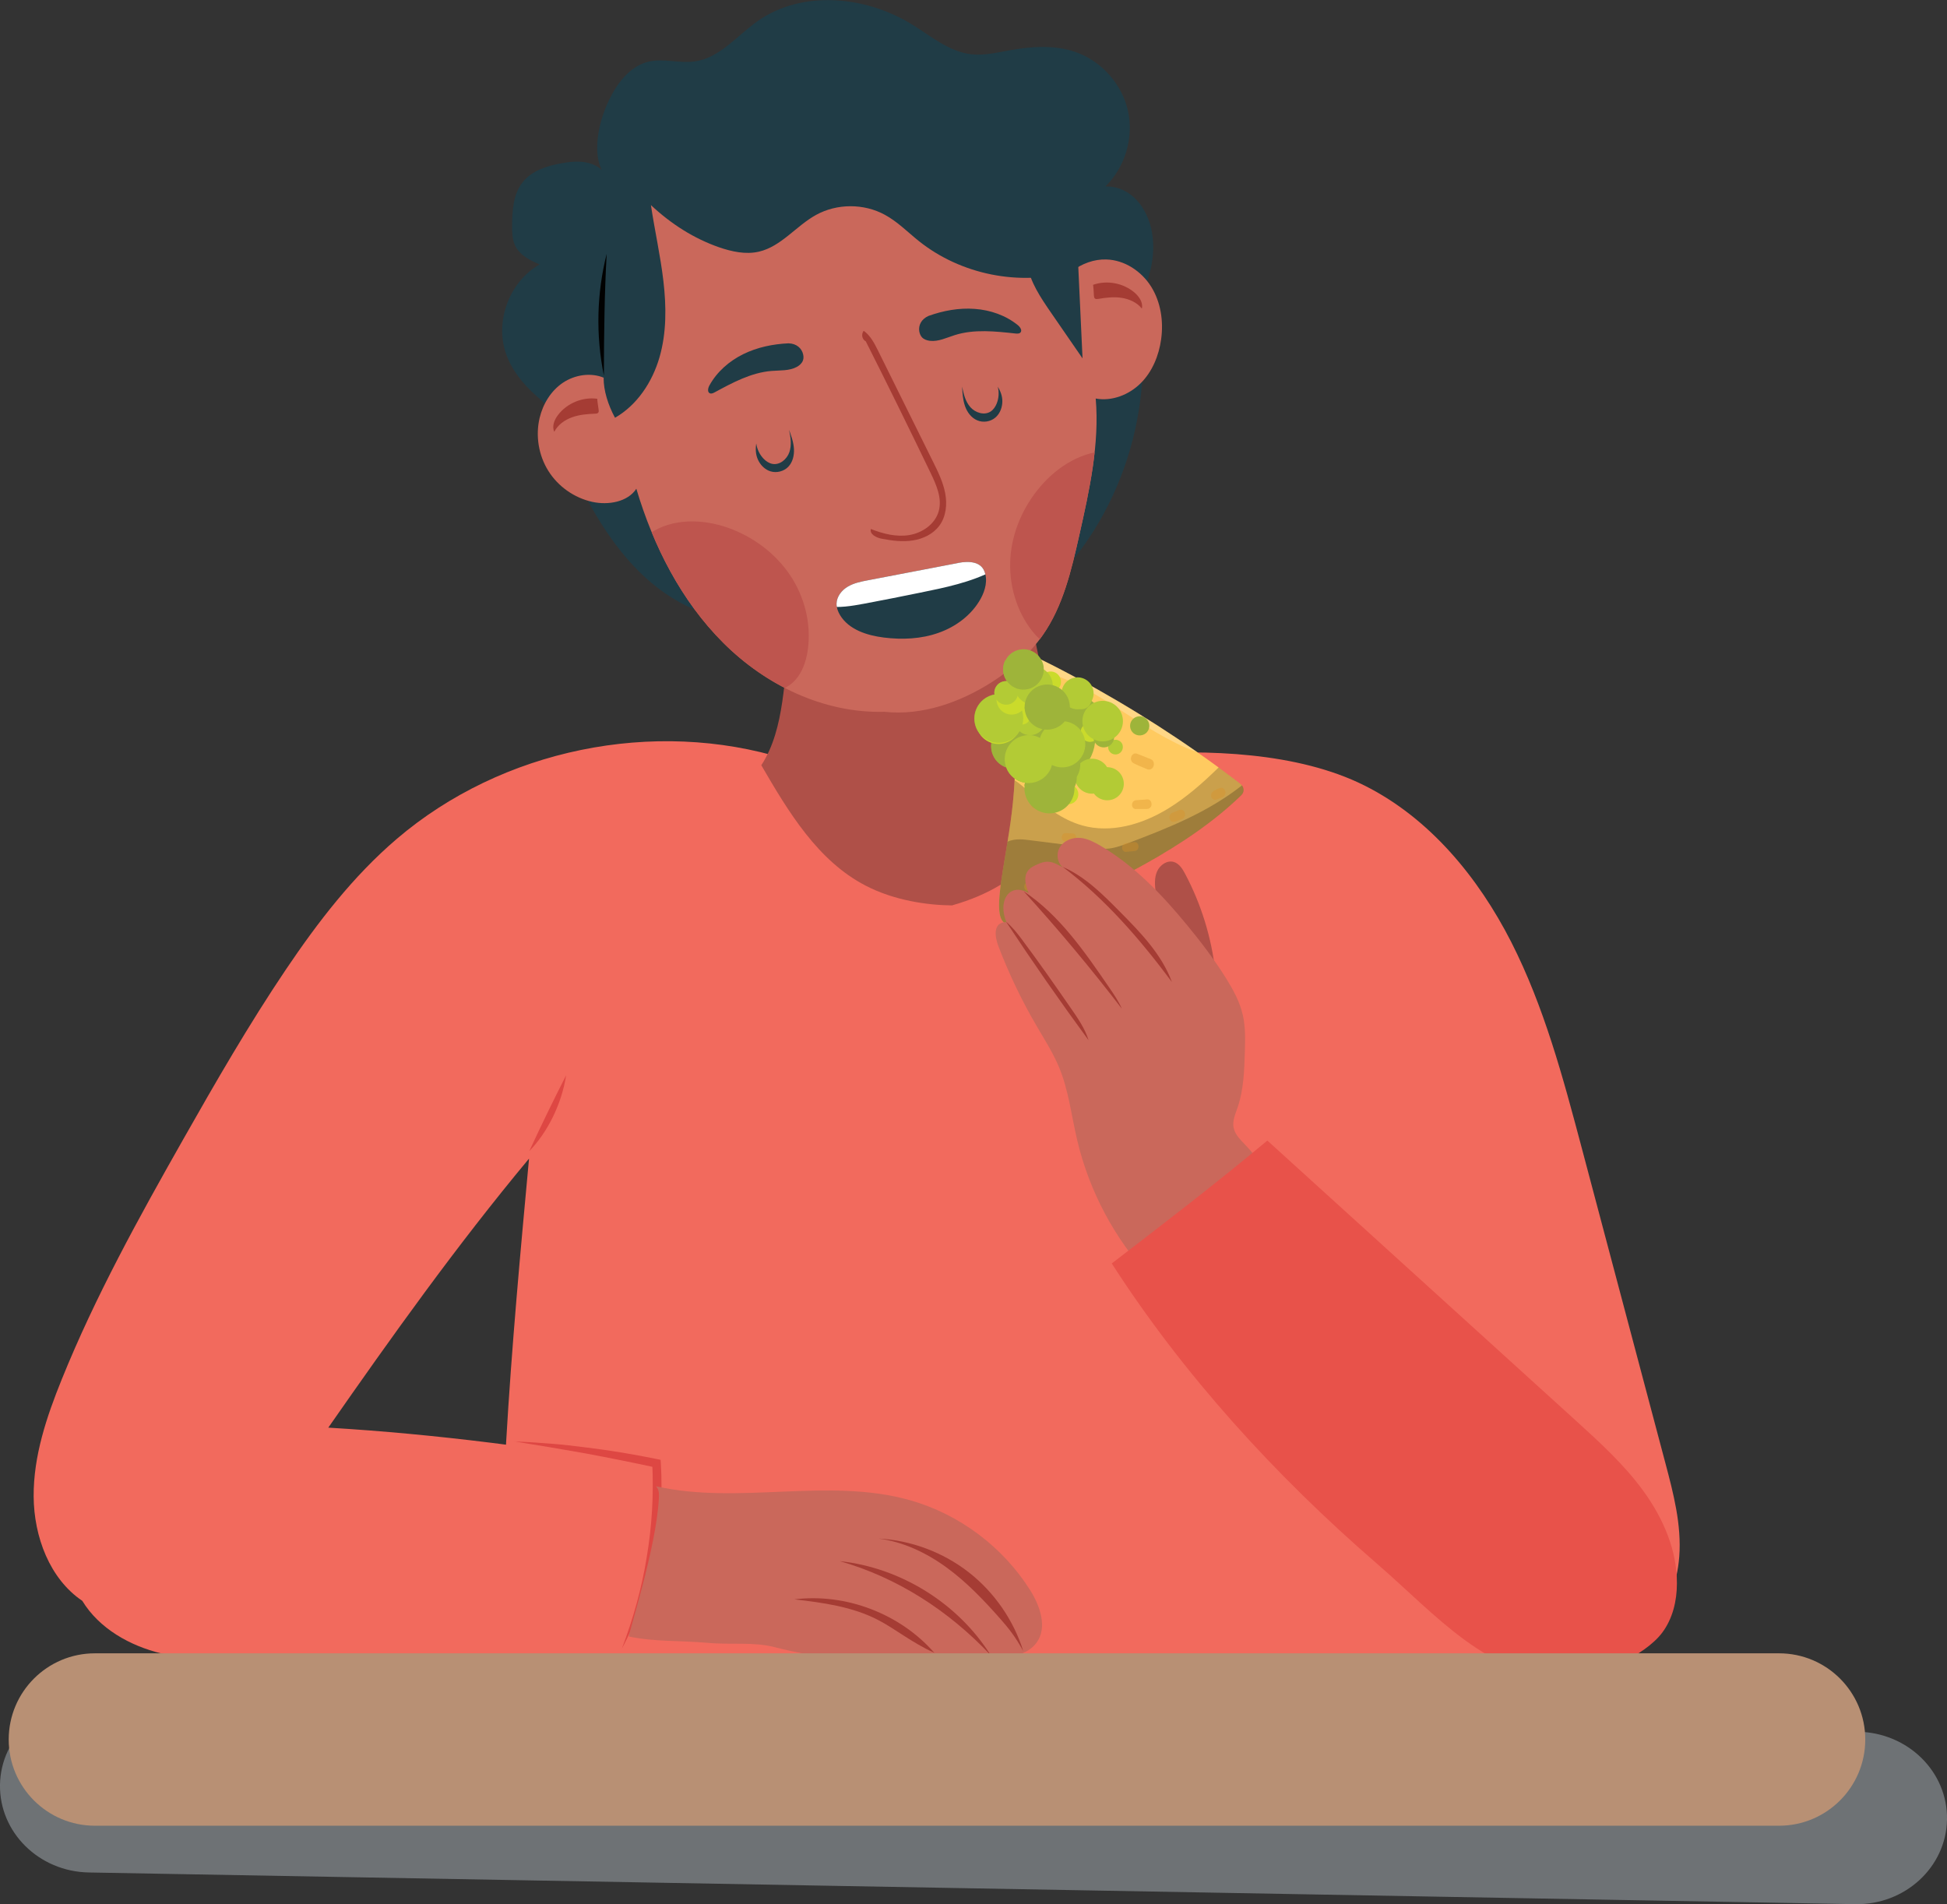 <?xml version="1.0" encoding="UTF-8"?><svg xmlns="http://www.w3.org/2000/svg" xmlns:xlink="http://www.w3.org/1999/xlink" viewBox="0 0 248.2 242.76"><rect x="0" y="0" width="248.2" height="242.76" fill="#333333" stroke="none"/><defs><style>.cls-1{opacity:.22;}.cls-1,.cls-2,.cls-3,.cls-4,.cls-5,.cls-6,.cls-7,.cls-8,.cls-9,.cls-10,.cls-11,.cls-12,.cls-13,.cls-14,.cls-15,.cls-16,.cls-17,.cls-18,.cls-19,.cls-20,.cls-21{stroke-width:0px;}.cls-1,.cls-2,.cls-14{fill:#010101;}.cls-1,.cls-3,.cls-14{mix-blend-mode:overlay;}.cls-3{opacity:.24;}.cls-3,.cls-17{fill:#fff;}.cls-22{clip-path:url(#clippath);}.cls-4{fill:none;}.cls-5{fill:#ca685b;}.cls-6{fill:#f26a5d;}.cls-7{fill:#be554e;}.cls-8{fill:#e8524a;}.cls-9{fill:#ffca60;}.cls-10{fill:#cadb2b;}.cls-23{clip-path:url(#clippath-1);}.cls-11{fill:#de4743;}.cls-12{fill:#af5048;}.cls-13{fill:#9eb43a;}.cls-14{opacity:.21;}.cls-24{isolation:isolate;}.cls-15{fill:#da8f27;opacity:.37;}.cls-16{fill:#aab3b9;mix-blend-mode:multiply;opacity:.5;}.cls-18{fill:#b3cb35;}.cls-19{fill:#a53c34;}.cls-20{fill:#203c46;}.cls-21{fill:#b89074;}</style><clipPath id="clippath"><path class="cls-4" d="M122.12,71.78c-3.81.73-7.62,1.46-11.43,2.19-.9.17-1.81.35-2.6.81s-1.43,1.27-1.45,2.19c0,.51.18,1,.44,1.44,1.12,1.86,3.43,2.6,5.59,2.87,2.33.29,4.75.19,6.97-.6,2.22-.78,4.23-2.28,5.37-4.34.6-1.08.94-2.41.46-3.55-.48-1.14-1.83-1.31-3.35-1.02Z"/></clipPath><clipPath id="clippath-1"><path class="cls-4" d="M76.98,48.16c-1.69-.7-3.71-.38-5.23.64-1.52,1.03-2.53,2.69-2.96,4.48-.54,2.28-.13,4.77,1.11,6.75,1.24,1.99,3.3,3.44,5.59,3.95,2.08.46,4.55,0,5.63-1.67,2.17,7.29,5.72,14.3,11.11,19.67,5.39,5.37,12.76,8.97,20.53,8.77,4.78.51,9.59-1.19,13.65-3.77,2.51-1.6,4.82-3.57,6.52-6.01,2.6-3.72,3.65-8.28,4.65-12.71,1.3-5.77,2.6-11.66,2.1-17.45,2.06.38,4.24-.47,5.73-1.95s2.32-3.53,2.61-5.6c.32-2.3-.04-4.74-1.27-6.71-1.23-1.97-3.4-3.41-5.72-3.47-1.55-.05-3.12.52-4.44,1.53-6.6,1.91-14.09.41-19.46-3.88-1.42-1.14-2.72-2.47-4.32-3.34-2.68-1.47-6.11-1.46-8.78.01-2.54,1.4-4.44,4.02-7.27,4.68-1.7.4-3.49,0-5.14-.57-3.12-1.1-6-2.89-8.64-5.36.48,3.23,1.21,6.43,1.59,9.68s.41,6.59-.5,9.73c-.91,3.14-2.84,6.08-5.67,7.7-.89-1.65-1.46-3.47-1.45-5.09Z"/></clipPath></defs><g class="cls-24"><g id="Layer_1"><path class="cls-16" d="M236.48,242.76l-225.15-4.04c-6.37-.11-11.44-5.13-11.33-11.2h0c.11-6.07,5.36-10.9,11.72-10.78l225.15,4.04c6.37.11,11.44,5.13,11.33,11.2h0c-.11,6.07-5.36,10.9-11.72,10.78Z"/><path class="cls-6" d="M100.12,96.76c-16.8-5.22-36.16-1.24-49.54,10.19-5.55,4.74-10.04,10.58-14.12,16.63-4.73,7.02-8.96,14.36-13.13,21.72-5.63,9.94-11.18,19.97-15.46,30.56-1.93,4.77-3.61,9.77-3.58,14.91.03,5.15,2.05,10.52,6.2,13.32,2.16,3.54,6.06,5.73,10.09,6.71,4.03.98,8.23.9,12.37.81,15.68-.34,31.36-.68,46.59-.2,4.19-6.93,5.69-15.44,4.12-23.39,0,0,.17-.08-.18-.92-13.86-2.45-27.82-4.27-41.63-5.09,8.09-11.61,16.3-23.14,25.59-34.3-2.21,23.94-4.43,47.98-3.42,73.34,39.12,1.41,78.31.77,118.58-2.11,6.95.62,14.2-.34,20.25-3.82,6.04-3.48,10.7-9.73,11.22-16.69.3-4.03-.74-8.03-1.78-11.94-3.55-13.38-7.1-26.75-10.65-40.13-2.38-8.96-4.79-18-8.99-26.26-4.21-8.26-10.41-15.8-18.7-19.95-8.49-4.26-20.08-4.64-29.55-3.96-9.48.67-17.26,2.31-26.74,1.75-4.14-.24-8.68,1.58-17.53-1.17Z"/><path class="cls-11" d="M67.47,146.76c1.5-3.25,3.07-6.48,4.7-9.67-.59,3.76-2.41,7.31-4.7,9.67Z"/><path class="cls-11" d="M65.6,183.78c1.53.04,3.06.15,4.58.27,1.53.11,3.05.3,4.57.49,3.04.37,6.06.87,9.06,1.49l.4.08.03.42c.26,4.08-.06,8.19-.87,12.19-.86,3.99-2.18,7.88-4.09,11.45,1.43-3.79,2.53-7.67,3.16-11.63.67-3.95.9-7.96.71-11.95l.43.5c-2.97-.64-5.96-1.24-8.96-1.8l-4.51-.78-4.52-.74Z"/><path class="cls-5" d="M83.61,189.48c10.6,2.41,21.98-1.18,32.43,1.79,6.26,1.78,11.8,5.94,15.27,11.44,1.27,2.02,2.24,4.74.85,6.68-1.19,1.68-3.54,1.93-5.6,2.04-9.29.47-18.74.93-27.74-1.42-2.81-.73-5.54-.28-8.65-.57-3.24-.29-6.81-.12-9.99-.8-.21-.04,3.49-11.22,3.81-17.61.03-.56.05-1.11-.38-1.56Z"/><path class="cls-19" d="M130.45,210.52c-1.23-3.96-3.7-7.53-6.97-10.08-3.27-2.55-7.34-4.07-11.48-4.29,3.15.41,6.11,1.82,8.67,3.69,2.57,1.87,4.77,4.19,6.87,6.57.94,1.07,1.88,2.2,2.91,4.1Z"/><path class="cls-19" d="M126.29,211.02c-4.16-6.61-11.46-11.16-19.23-11.99,7.21,2.06,13.8,6.22,19.23,11.99Z"/><path class="cls-19" d="M119.11,210.72c-4.37-4.99-11.27-7.63-17.85-6.82,3.65.42,7.38.93,10.64,2.61,2.25,1.16,4.19,2.83,7.21,4.21Z"/><path class="cls-12" d="M154.93,123.87c-.49-4.34-1.8-8.59-3.85-12.46-.34-.64-.76-1.32-1.45-1.52-.86-.25-1.77.39-2.13,1.21-.36.82-.29,1.75-.18,2.63.42,3.53,1.57,7.27,4.44,9.37.36.27.76.51,1.21.57.44.07.94-.07,1.98.18Z"/><path class="cls-12" d="M100.89,80.94c-.58,2.82-.75,5.7-1.17,8.54s-1.12,5.71-2.67,8.08c3.45,5.94,7.2,12.19,13.3,15.35,3.64,1.89,7.85,2.49,11.01,2.52,9.52-2.71,13.61-8.56,17.92-18.92-3.68-.1-4.62-4.94-5.35-7.07-1.2-3.48-1.91-7.46-2.55-11.08-10.11.82-20.21,1.64-30.49,2.59Z"/><path class="cls-20" d="M77.32,22.41c-.53-.93-1.55-1.5-2.59-1.7-1.05-.2-2.13-.08-3.18.11-1.83.33-3.73.93-4.9,2.38-1.23,1.53-1.36,3.64-1.37,5.6,0,.84.02,1.71.37,2.47.52,1.14,1.68,1.84,3.14,2.44-3.8,2.15-5.71,7.14-4.32,11.28.72,2.15,2.21,3.99,3.91,5.49.52.46,1.07.9,1.45,1.48.35.53.55,1.15.75,1.76,1.15,3.52,2.63,6.94,4.4,10.19,2.8,5.15,6.51,10.04,11.65,12.87,2.04,1.12,4.26,1.9,6.5,2.52,13.15,3.68,27.84,2.37,39.92-3.94,9.92-9.11,14.49-23.67,11.95-36.74,1.51-2.72,2.38-5.89,1.86-8.95-.52-3.06-2.61-5.95-5.94-5.9,2.51-2.45,3.63-6.23,2.87-9.65-.77-3.42-3.4-6.36-6.72-7.5-2.68-.92-5.62-.7-8.4-.2-1.6.29-3.22.68-4.84.5-2.84-.32-5.15-2.31-7.58-3.81-5.92-3.65-14-4.42-19.68-.41-2.62,1.85-4.81,4.68-7.99,5.13-1.95.28-3.97-.42-5.89.03-2.35.55-3.98,2.69-5.03,4.85-1.67,3.41-2.25,7.95-.34,9.73Z"/><path class="cls-2" d="M76.98,47.86c-1.04-5.11-.92-10.45.36-15.5-.28,4.97-.34,9.96-.36,15.5Z"/><path class="cls-5" d="M76.98,48.16c-1.69-.7-3.71-.38-5.23.64-1.52,1.03-2.53,2.69-2.96,4.48-.54,2.28-.13,4.77,1.11,6.75,1.24,1.99,3.3,3.44,5.59,3.95,2.08.46,4.55,0,5.63-1.67,2.17,7.29,5.72,14.3,11.11,19.67,5.39,5.37,12.76,8.97,20.53,8.77,4.78.51,9.59-1.19,13.65-3.77,2.51-1.6,4.82-3.57,6.52-6.01,2.6-3.72,3.65-8.28,4.65-12.71,1.3-5.77,2.6-11.66,2.1-17.45,2.06.38,4.24-.47,5.73-1.95s2.32-3.53,2.61-5.6c.32-2.3-.04-4.74-1.27-6.71-1.23-1.97-3.4-3.41-5.72-3.47-1.55-.05-3.12.52-4.44,1.53-6.6,1.91-14.09.41-19.46-3.88-1.42-1.14-2.72-2.47-4.32-3.34-2.68-1.47-6.11-1.46-8.78.01-2.54,1.4-4.44,4.02-7.27,4.68-1.7.4-3.49,0-5.14-.57-3.12-1.1-6-2.89-8.64-5.36.48,3.23,1.21,6.43,1.59,9.68s.41,6.59-.5,9.73c-.91,3.14-2.84,6.08-5.67,7.7-.89-1.65-1.46-3.47-1.45-5.09Z"/><path class="cls-20" d="M130.94,33.7c.38,2.26,1.72,4.24,3.02,6.13,1.35,1.95,2.7,3.9,4.04,5.86-.19-4.02-.37-8.03-.56-12.05,0-.2-.03-.43-.17-.57-.13-.13-.32-.17-.5-.2-1.9-.3-3.83-.39-5.84.84Z"/><path class="cls-19" d="M76.14,50.84c-1.87-.26-3.86.56-5,2.06-.47.61-.81,1.45-.48,2.15.45-.89,1.32-1.51,2.26-1.85.94-.34,1.95-.42,2.95-.46.14,0,.3-.02.39-.13.09-.11.07-.26.05-.39-.08-.55-.17-1.1-.17-1.38Z"/><path class="cls-19" d="M139.35,36.31c1.78-.63,3.89-.22,5.31,1.02.58.51,1.08,1.26.9,2.01-.62-.78-1.6-1.22-2.59-1.37-.99-.15-2-.03-2.98.14-.14.02-.3.04-.41-.05-.11-.09-.12-.24-.13-.37-.03-.56-.06-1.12-.11-1.38Z"/><path class="cls-20" d="M100.52,43.77c-1.99.09-3.98.5-5.77,1.38-1.79.88-3.36,2.25-4.32,4-.18.33-.28.84.06.99.2.09.42-.02.61-.12,2.29-1.24,4.66-2.52,7.26-2.73,1.1-.09,2.26.01,3.23-.52.34-.19.64-.46.77-.82.09-.25.08-.52.02-.78-.17-.75-.82-1.37-1.85-1.4Z"/><path class="cls-20" d="M118.38,40.27c1.88-.67,3.88-1.04,5.87-.89,1.99.14,3.96.82,5.51,2.08.29.24.58.67.32.94-.15.15-.39.14-.61.12-2.59-.28-5.27-.58-7.75.2-1.05.33-2.09.86-3.19.73-.38-.05-.77-.18-1.02-.47-.17-.2-.27-.46-.32-.72-.13-.76.24-1.58,1.19-1.99Z"/><path class="cls-20" d="M96.41,56.56c.1.73.44,1.42.95,1.94.3.31.68.56,1.1.64.94.18,1.86-.59,2.17-1.5.31-.91.16-1.9-.04-2.84.28.78.57,1.58.62,2.41.05.83-.15,1.71-.73,2.31-.57.58-1.48.81-2.26.57-.65-.2-1.18-.7-1.5-1.29s-.46-1.28-.32-2.23Z"/><path class="cls-20" d="M127.19,49.28c.19.71.14,1.48-.13,2.16-.16.4-.41.78-.77,1.02-.8.53-1.94.17-2.58-.54-.64-.72-.88-1.69-1.06-2.63.04.83.09,1.67.36,2.46.27.79.8,1.52,1.57,1.84.75.32,1.68.18,2.3-.35.52-.44.81-1.1.88-1.77s-.07-1.36-.57-2.18Z"/><path class="cls-19" d="M110.36,43.5c2.81,5.57,5.56,11.17,8.27,16.79.74,1.54,1.5,3.25,1.03,4.9-.46,1.62-2.06,2.74-3.72,3.02-1.66.28-3.36-.15-4.93-.77-.17.68.7,1.11,1.38,1.24,1.31.25,2.65.43,3.97.22,1.32-.2,2.61-.82,3.4-1.9.85-1.16,1-2.72.73-4.13s-.91-2.72-1.55-4.01c-2.34-4.72-4.67-9.44-7.01-14.16-.47-.94-.97-1.93-1.83-2.53-.32.41-.24,1.06.25,1.34Z"/><path class="cls-20" d="M122.12,71.78c-3.81.73-7.62,1.46-11.43,2.19-.9.17-1.81.35-2.6.81s-1.43,1.27-1.45,2.19c0,.51.18,1,.44,1.44,1.12,1.86,3.43,2.6,5.59,2.87,2.33.29,4.75.19,6.97-.6,2.22-.78,4.23-2.28,5.37-4.34.6-1.08.94-2.41.46-3.55-.48-1.14-1.83-1.31-3.35-1.02Z"/><g class="cls-22"><path class="cls-17" d="M106.89,73.87c-.68,1.05-1.19,2.21-1.51,3.42,1.58.24,3.18-.03,4.75-.32,2.38-.44,4.74-.92,7.11-1.4,3.25-.66,6.55-1.33,9.48-2.88-.1-1.19-1.22-2.08-2.39-2.33-1.17-.24-2.37.02-3.53.28-4.6,1.03-9.19,2.05-13.91,3.23Z"/></g><g class="cls-23"><path class="cls-7" d="M142.21,57.55c-3.44-.39-6.81,1.46-9.16,4-2.27,2.46-3.81,5.62-4.19,8.94-.37,3.33.44,6.8,2.39,9.52.95,1.33,2.24,2.52,3.83,2.87,2.24.49,4.5-.79,6.19-2.34,3.17-2.92,5.21-7.03,5.63-11.33.42-4.29-.8-8.72-4.7-11.67Z"/><path class="cls-7" d="M82.85,68c2.86-1.94,6.71-1.86,9.97-.71,3.15,1.12,5.98,3.21,7.86,5.98,1.88,2.77,2.76,6.23,2.3,9.55-.22,1.62-.81,3.27-2.06,4.32-1.76,1.47-4.35,1.39-6.57.8-4.16-1.12-7.88-3.81-10.24-7.42-2.36-3.61-3.34-8.09-1.25-12.52Z"/></g><path class="cls-9" d="M128.14,117.71c-1.48-.78-.55-5.09.3-10.4.26-1.58.51-3.26.68-4.95.1-.96.17-1.93.22-2.89.01-.23.02-.46.03-.69.09-2.43.06-4.87.02-7.31-.04-2.5-.07-4.99.04-7.48,0-.15.05-.3.13-.43.43-.66,1.41-.35,2.11,0,7.38,3.61,14.41,7.75,20.98,12.35.12.08.23.16.35.25.79.55,1.57,1.12,2.34,1.68.92.68,1.83,1.36,2.73,2.05.09.07.17.15.23.24.3.39.28.9-.08,1.25-6.82,6.64-17.17,11.7-27.93,16.13-.67.28-1.51.55-2.18.2Z"/><path class="cls-1" d="M128.14,117.71c-1.48-.78-.55-5.09.3-10.4.93-.43,1.97-.31,2.95-.18,2.48.32,4.96.63,7.44.94.87.11,1.76.21,2.64.1.83-.11,1.64-.41,2.43-.71,5-1.89,10.09-3.91,14.42-7.33.3.39.28.9-.08,1.25-6.82,6.64-17.17,11.7-27.93,16.13-.67.28-1.51.55-2.18.2Z"/><path class="cls-14" d="M128.14,117.71c-1.48-.78-.55-5.09.3-10.4.26-1.58.51-3.26.68-4.95.1-.96.17-1.93.22-2.89.68.42,1.28.99,1.88,1.54,2.02,1.83,4.22,3.52,6.76,4.23,3.63,1.01,7.58-.1,10.94-2.16,2.33-1.43,4.42-3.27,6.43-5.24.92.68,1.83,1.36,2.73,2.05.09.07.17.15.23.24.3.39.28.9-.08,1.25-6.82,6.64-17.17,11.7-27.93,16.13-.67.28-1.51.55-2.18.2Z"/><path class="cls-15" d="M146.47,98.11c.65.01.87-1,.28-1.3-.49-.19-.98-.41-1.47-.59-.24-.08-.48-.25-.74-.12-.35.15-.48.66-.27.99.09.15.25.22.4.29.16.08.32.16.49.23.29.12.59.25.88.37.14.05.28.15.44.13Z"/><path class="cls-15" d="M155.18,101.89c.17-.06.33-.13.5-.19.13-.05.27-.08.36-.2.45-.47,0-1.27-.57-1.02-.22.09-.45.18-.66.31-.22.1-.43.31-.42.59-.02.23.11.45.3.54.16.07.32.05.49-.03Z"/><path class="cls-15" d="M149.98,104.68c.16-.06.32-.11.48-.17.15-.06.32-.08.43-.23.45-.47,0-1.27-.57-1.01-.23.09-.46.19-.7.28-.13.05-.27.09-.36.21-.29.27-.2.83.13.98.05.01.09.03.14.04.16.03.3-.05.45-.1Z"/><path class="cls-15" d="M144.84,103.14c.36,0,.72,0,1.09,0,.19-.02.41.04.58-.09.53-.32.28-1.22-.31-1.13-.45.03-.91.06-1.36.1-.36,0-.63.4-.51.78.08.23.3.38.51.34Z"/><path class="cls-15" d="M143.59,108.6c.27-.03.54-.05.8-.08.16-.03.34,0,.48-.1.49-.3.27-1.14-.29-1.06-.29.04-.58.08-.88.12-.13.02-.28.01-.4.1-.48.29-.25,1.1.28,1.02Z"/><path class="cls-15" d="M136.46,111.2c.11-.04.22-.08.33-.12.13-.05.26-.1.4-.15.16-.07.35-.09.46-.24.41-.43,0-1.15-.51-.92-.34.13-.68.26-1.01.39-.31.07-.51.44-.4.77.07.18.2.31.38.34.12.02.24-.03.35-.07Z"/><path class="cls-15" d="M136.39,107.32c.21,0,.43.07.61-.09.35-.29.22-.91-.2-.97-.23-.01-.47-.02-.7-.03-.13,0-.26-.04-.39,0-.51.14-.48.97.03,1.05.22.01.43.03.65.04Z"/><path class="cls-15" d="M136.26,97.71c.48-.22.41-1.01-.09-1.09-.46-.13-.91-.26-1.37-.4-.54-.25-.99.48-.56.92.03.03.07.05.11.07,0,0,0,0,0,0,0,0,0,0,0,0,.03.02.07.03.11.04.06.02.11.04.17.06.28.09.56.18.84.27l.4.13c.12.06.26.05.39,0Z"/><path class="cls-15" d="M134.52,89.37c.57.01.76-.88.24-1.14-.32-.19-.64-.39-.96-.59-.05-.03-.11-.07-.16-.11-.03-.03-.06-.05-.09-.06,0,0,0,0,0,0,0,0,0,0,0,0-.02,0-.04-.02-.07-.02-.39-.15-.78.34-.63.77.07.24.3.32.47.45.23.16.46.31.69.46.16.09.31.26.5.23Z"/><path class="cls-15" d="M132.46,103.05c.21,0,.44.05.62-.11.37-.3.23-.96-.21-1.02-.22,0-.44,0-.66,0-.19,0-.4-.04-.57.11-.37.3-.23.96.21,1.02.2,0,.41,0,.61,0Z"/><path class="cls-15" d="M131.24,113.55c.14-.06.28-.13.42-.19.23-.11.46-.22.7-.33.07-.03.12-.07.17-.13.42-.44,0-1.19-.53-.95-.35.17-.69.35-1.04.52-.35.13-.5.56-.3.9.13.2.38.28.59.18Z"/><path class="cls-3" d="M132.47,85.49c-.39-.09-.82-.16-1.16.08-.48.33-.54,1.07-.6,1.69-.14,1.48-.6,2.93-1.31,4.21-.04-2.5-.07-4.99.04-7.48,0-.15.05-.3.13-.43.43-.66,1.41-.35,2.11,0,7.38,3.61,14.41,7.75,20.98,12.35-.07-.02-.13-.05-.2-.07-7.03-2.57-12.75-8.66-20-10.35Z"/><path class="cls-5" d="M146.62,162.83c-4.53-4.89-7.77-10.98-9.3-17.47-.74-3.13-1.09-6.38-2.33-9.34-.76-1.81-1.82-3.47-2.81-5.16-1.92-3.28-3.57-6.72-4.92-10.27-.47-1.24-.67-3.05,1.03-3.03-.37-.94-.55-2.02-.17-2.96.38-.94,1.44-1.65,3.01-.74-.35-.9-.68-1.97-.14-2.78.3-.44.8-.69,1.29-.9.39-.17.8-.32,1.23-.32.8-.01,1.51.47,2.33.93-.97-.42-1.29-1.78-.78-2.7.52-.92,1.66-1.37,2.71-1.26.86.09,1.66.5,2.41.93,4.39,2.55,7.96,6.3,11.18,10.22,1.78,2.16,3.48,4.4,4.96,6.78.9,1.45,1.73,2.97,2.11,4.64.35,1.54.31,3.14.26,4.72-.07,2.39-.15,4.83-.93,7.09-.28.82-.66,1.67-.51,2.52.16.88.85,1.55,1.46,2.19.89.93,1.7,1.94,2.41,3.01.62.93,1.2,2.08.83,3.14-.24.69-.82,1.19-1.38,1.66-2.01,1.67-4.03,3.35-6.04,5.02-1.27,1.06-2.58,2.14-4.14,2.69-1.14.4-2.48.58-3.23,1.53-.29-.23-.58-.47-.53-.12Z"/><path class="cls-19" d="M128.24,117.49c3.38,5.13,6.89,10.17,10.53,15.13-.46-1.49-1.37-2.81-2.26-4.09-2.06-2.97-4.13-5.95-6.3-8.84-.55-.73-1.12-1.47-1.97-2.2Z"/><path class="cls-19" d="M130.52,113.66c4.37,4.8,8.54,9.79,12.49,14.94-.41-.95-1-1.81-1.59-2.67-3.15-4.6-6.38-9.29-10.9-12.28Z"/><path class="cls-19" d="M135.47,110.52c5.41,4.06,9.88,9.25,13.92,14.67-1.3-3.53-4.01-6.32-6.66-8.99-2.18-2.2-4.4-4.44-7.26-5.68Z"/><path class="cls-8" d="M141.73,161.07c6.58-5.05,13.16-10.09,19.83-15.66,13.1,11.89,26.2,23.79,39.3,35.68,3.11,2.83,6.25,5.68,8.71,9.1,2.46,3.41,4.22,7.47,4.2,11.68,0,2.22-.54,4.49-1.87,6.27-2.2,2.96-8.4,5.73-12.08,5.75-10.05.05-16.69-7.96-24.29-14.54-13-11.25-24.7-24.12-33.81-38.28Z"/><path class="cls-13" d="M132,94.29c.02.06.04.12.05.19.13.56.09,1.12-.1,1.63-.03.1-.07.19-.12.28-.05.11-.11.21-.18.31-.35.55-.9.98-1.57,1.18-.61.18-1.23.16-1.79-.05-.84-.29-1.52-.96-1.8-1.88-.13-.42-.15-.86-.09-1.27,0-.04.01-.08.01-.12.2-1.01.94-1.89,2-2.2.32-.1.64-.13.95-.12.2,0,.4.04.59.09.03.01.07.02.1.03.03,0,.05.02.08.03.06.02.12.04.19.07.59.24,1.09.66,1.41,1.23.02.03.04.06.06.09.08.16.16.34.21.52Z"/><path class="cls-13" d="M139.38,92.27c.1.32.17.66.21.99.04.35.05.71.03,1.07,0,.02,0,.04,0,.06h0c0,.1-.01.2-.03.3-.09.74-.31,1.44-.67,2.06-.33.59-.77,1.09-1.32,1.47-.14.1-.29.19-.44.27-.05.02-.1.05-.15.08-.17.08-.34.15-.52.2,0,0-.02.01-.03.01-.45.2-.94.32-1.45.38-.6.06-1.22.02-1.83-.12-.06-.01-.12-.03-.18-.05-.18-.05-.36-.1-.54-.17-.1.1-.21.2-.33.3,0,0-.02.01-.03.02-.26.23-.55.45-.88.68-.1.07-.21.14-.32.21-.1.06-.2.12-.31.17.01-.14.03-.28.07-.41-1.07-.16-2.01-.89-2.4-1.95-.84-.29-1.52-.96-1.8-1.88-.13-.42-.15-.86-.09-1.27-.61-.2-1.15-.61-1.51-1.17-.23-.3-.42-.64-.53-1.02-.49-1.64.44-3.37,2.08-3.87.12-.04.23-.06.35-.08-.11-.73.33-1.44,1.06-1.65.18-.05.36-.07.54-.06-.16-.23-.29-.48-.38-.77-.2-.66-.12-1.35.18-1.91.95.34,1.99.61,2.95.91.56.17,1.1.36,1.57.57.11.05.22.11.31.18.03.02.06.04.09.06.41.3.75.73,1.08,1.17.1.13.19.26.29.38.12.16.24.31.37.46.16.2.33.37.51.51.19.16.4.28.63.34.02,0,.04.01.06.02.24.09.47.19.68.3.3.16.57.33.82.52.26.2.5.41.7.64.03.04.06.07.09.11.04.04.08.09.12.13.3.37.53.77.72,1.19.09.2.17.4.23.6Z"/><path class="cls-10" d="M137.41,100.88c-.21-.68-.92-1.06-1.6-.86s-1.06.92-.86,1.6.92,1.07,1.6.86,1.07-.92.86-1.61Z"/><path class="cls-18" d="M141.35,98.31c-.36-1.18-1.6-1.85-2.78-1.49s-1.85,1.6-1.49,2.78,1.6,1.85,2.78,1.49c1.18-.36,1.85-1.6,1.49-2.78Z"/><path class="cls-18" d="M143.17,99.31c-.34-1.12-1.51-1.75-2.63-1.41s-1.75,1.51-1.41,2.63,1.51,1.74,2.63,1.41,1.75-1.51,1.41-2.63Z"/><path class="cls-18" d="M143.11,94.98c-.15-.5-.68-.78-1.18-.63s-.78.68-.63,1.17.68.78,1.17.63.78-.68.63-1.18Z"/><path class="cls-13" d="M146.46,92.18c-.2-.65-.88-1.01-1.53-.81s-1.01.87-.82,1.52.88,1.01,1.53.82,1.02-.88.82-1.53Z"/><path class="cls-10" d="M140.1,93.04c-.19-.63-.86-.99-1.5-.8s-1,.86-.8,1.49.86,1,1.5.8.99-.86.8-1.5Z"/><path class="cls-13" d="M141.97,93.59c-.21-.7-.95-1.1-1.65-.89s-1.09.95-.88,1.65c.21.7.95,1.09,1.65.88s1.1-.95.88-1.65Z"/><circle class="cls-13" cx="138.48" cy="90.52" r="1.33"/><path class="cls-18" d="M139.32,87.8c-.32-1.07-1.46-1.68-2.54-1.36-1.08.32-1.69,1.46-1.36,2.54.33,1.08,1.46,1.69,2.54,1.36s1.69-1.46,1.36-2.54Z"/><path class="cls-13" d="M135.44,95.89c-.25-.82-1.12-1.29-1.94-1.04s-1.29,1.12-1.04,1.94,1.12,1.29,1.95,1.04,1.29-1.12,1.04-1.94Z"/><path class="cls-13" d="M137.15,98.45c-.41-1.36-1.85-2.13-3.21-1.72-1.36.41-2.13,1.85-1.72,3.21.41,1.36,1.85,2.13,3.21,1.72s2.13-1.85,1.72-3.21Z"/><path class="cls-18" d="M139.06,88.87c-.19-.64-.86-1-1.5-.81s-1,.87-.81,1.5.86,1,1.5.8,1-.86.81-1.5Z"/><path class="cls-10" d="M135.2,86.55c-.21-.7-.95-1.1-1.65-.89s-1.1.95-.89,1.65.95,1.1,1.65.89,1.1-.95.89-1.65Z"/><path class="cls-18" d="M133.21,91.14c-.32-1.06-1.43-1.65-2.49-1.33s-1.66,1.43-1.34,2.49c.32,1.06,1.44,1.66,2.5,1.34s1.65-1.44,1.34-2.5Z"/><path class="cls-18" d="M135.49,99.9c-.26-.88-1.19-1.37-2.06-1.11-.88.26-1.38,1.19-1.11,2.07.26.88,1.19,1.37,2.07,1.1s1.37-1.18,1.11-2.06Z"/><path class="cls-13" d="M136.84,99.57v.02c.07.22.11.44.13.66,0,.04,0,.08,0,.11.04.8-.23,1.58-.73,2.18-.38.47-.91.83-1.53,1.02-1.69.51-3.47-.45-3.98-2.13-.13-.42-.16-.83-.12-1.24.01-.14.03-.28.07-.41.15-.66.51-1.25,1.02-1.69.29-.26.65-.46,1.04-.6.04-.02.07-.03.11-.04h0c.29-.09.59-.14.89-.14.13,0,.27,0,.4.02.27.03.54.1.79.2.2.08.4.18.57.3.38.24.7.56.95.95.16.24.28.51.37.79Z"/><path class="cls-13" d="M137.58,96.56c-.48-1.61-2.18-2.52-3.79-2.03-1.6.48-2.51,2.18-2.03,3.79s2.18,2.52,3.79,2.03,2.52-2.18,2.03-3.79Z"/><path class="cls-18" d="M138.23,94.04c-.47-1.56-2.11-2.44-3.67-1.97-1.55.47-2.44,2.11-1.97,3.67.47,1.55,2.12,2.44,3.67,1.97s2.43-2.12,1.97-3.67Z"/><path class="cls-18" d="M133.55,89.69c-.23-.75-1.02-1.18-1.78-.95s-1.18,1.02-.95,1.78,1.03,1.18,1.78.95,1.18-1.02.95-1.78Z"/><path class="cls-10" d="M133.15,95.3c-.18-.61-.83-.95-1.43-.77s-.95.82-.76,1.43.82.95,1.43.77.95-.82.77-1.43Z"/><path class="cls-18" d="M134.08,95.88c.08.26.12.52.12.78.01.23,0,.45-.05.68-.01.06-.02.12-.05.19-.03.13-.07.26-.12.38-.13.33-.32.63-.56.89-.08.09-.15.17-.24.24-.2.19-.43.34-.69.47-.01,0-.03.01-.04.02-.1.05-.2.09-.31.13-.04.02-.08.03-.12.04-.26.08-.53.12-.79.13-.19.01-.37,0-.55-.03-1.07-.16-2.01-.89-2.4-1.95-.03-.06-.05-.12-.07-.18-.49-1.62.43-3.33,2.04-3.82.26-.08.52-.12.78-.12.14-.01.28,0,.41,0,0,0,.01,0,.02,0,.11.01.21.03.31.05.28.06.55.16.8.29.3.16.57.37.8.62.05.05.09.1.13.15.24.3.44.65.56,1.05Z"/><path class="cls-10" d="M131.31,90.99c-.17-.57-.78-.89-1.35-.72s-.9.77-.73,1.34.78.89,1.35.72.9-.77.72-1.35Z"/><path class="cls-10" d="M130.04,91.15c.12.41.15.83.09,1.23,0,0,0,0,0,.01-.04.27-.11.53-.22.78-.12.27-.28.51-.48.73-.33.38-.78.67-1.3.83-.59.18-1.19.16-1.73-.03-.61-.2-1.15-.61-1.51-1.17-.14-.22-.25-.46-.33-.72-.46-1.51.4-3.11,1.91-3.57.17-.05.35-.09.52-.11.02,0,.03,0,.04,0,.71-.07,1.4.13,1.95.54h0c.27.2.51.45.71.73.01.03.03.05.04.07.08.11.14.24.19.37.05.1.08.2.11.31Z"/><path class="cls-18" d="M130.31,90.7c.17.57.17,1.15.03,1.68,0,.02-.01.05-.02.07-.08.28-.19.54-.34.78-.15.24-.33.47-.55.66-.33.31-.74.54-1.2.68-.61.18-1.24.17-1.82,0-.6-.19-1.13-.54-1.52-1.05-.23-.3-.42-.64-.53-1.02-.49-1.64.44-3.37,2.08-3.87.12-.04.23-.06.35-.08.13-.02.25-.03.37-.04.85-.05,1.66.25,2.27.8.26.23.48.51.65.83.01.03.03.06.05.1.06.11.11.23.15.35.02.04.03.07.04.11Z"/><path class="cls-10" d="M132.84,86.66c-.18-.6-.81-.94-1.42-.76-.6.18-.94.81-.76,1.42s.81.94,1.42.76.94-.81.76-1.41Z"/><path class="cls-10" d="M130.81,88.62c-.31-1.02-1.38-1.59-2.4-1.29-1.02.31-1.6,1.38-1.29,2.4s1.38,1.6,2.4,1.29,1.6-1.38,1.29-2.41Z"/><path class="cls-18" d="M134.1,86.71c-.39-1.29-1.75-2.02-3.04-1.63-1.28.39-2.01,1.75-1.62,3.04.39,1.28,1.75,2.01,3.03,1.62s2.02-1.75,1.63-3.03Z"/><path class="cls-13" d="M136.26,89.32c-.46-1.53-2.07-2.39-3.59-1.93s-2.39,2.06-1.93,3.59,2.07,2.38,3.59,1.92,2.39-2.07,1.93-3.59Z"/><path class="cls-18" d="M129.72,87.9c.08.28.08.57,0,.83-.05.21-.16.4-.3.57-.12.14-.27.26-.44.36h0c-.09.05-.18.09-.28.12-.64.19-1.31-.06-1.67-.59-.02-.02-.03-.04-.04-.06-.07-.11-.12-.23-.16-.36-.02-.07-.04-.15-.05-.23-.11-.73.33-1.44,1.06-1.65.18-.05.36-.07.54-.06.37.02.71.18.96.44.01,0,.02,0,.02.02.13.14.24.3.31.49.02.04.03.08.05.12Z"/><path class="cls-13" d="M132.95,84.58c.08.26.11.52.11.77h0c0,.17-.02.33-.05.48-.01.07-.03.14-.05.2-.05.17-.11.33-.19.48-.05.1-.1.19-.17.28-.32.47-.8.84-1.38,1.02-.07.02-.14.04-.21.05-.2.05-.4.07-.6.06-.25,0-.5-.05-.74-.12-.11-.04-.22-.08-.32-.14-.21-.09-.41-.22-.58-.38-.14-.12-.27-.26-.39-.42-.16-.23-.29-.48-.38-.77-.2-.66-.12-1.35.18-1.91.3-.61.85-1.09,1.55-1.3,1.36-.41,2.8.36,3.22,1.72Z"/><path class="cls-18" d="M143.04,91.18c-.41-1.36-1.85-2.14-3.22-1.72s-2.14,1.86-1.73,3.22,1.85,2.14,3.22,1.73,2.14-1.85,1.73-3.22Z"/><path class="cls-21" d="M226.79,232.76H12.1c-6.07,0-10.99-4.92-10.99-10.99h0c0-6.07,4.92-10.99,10.99-10.99h214.69c6.07,0,10.99,4.92,10.99,10.99h0c0,6.07-4.92,10.99-10.99,10.99Z"/></g></g></svg>